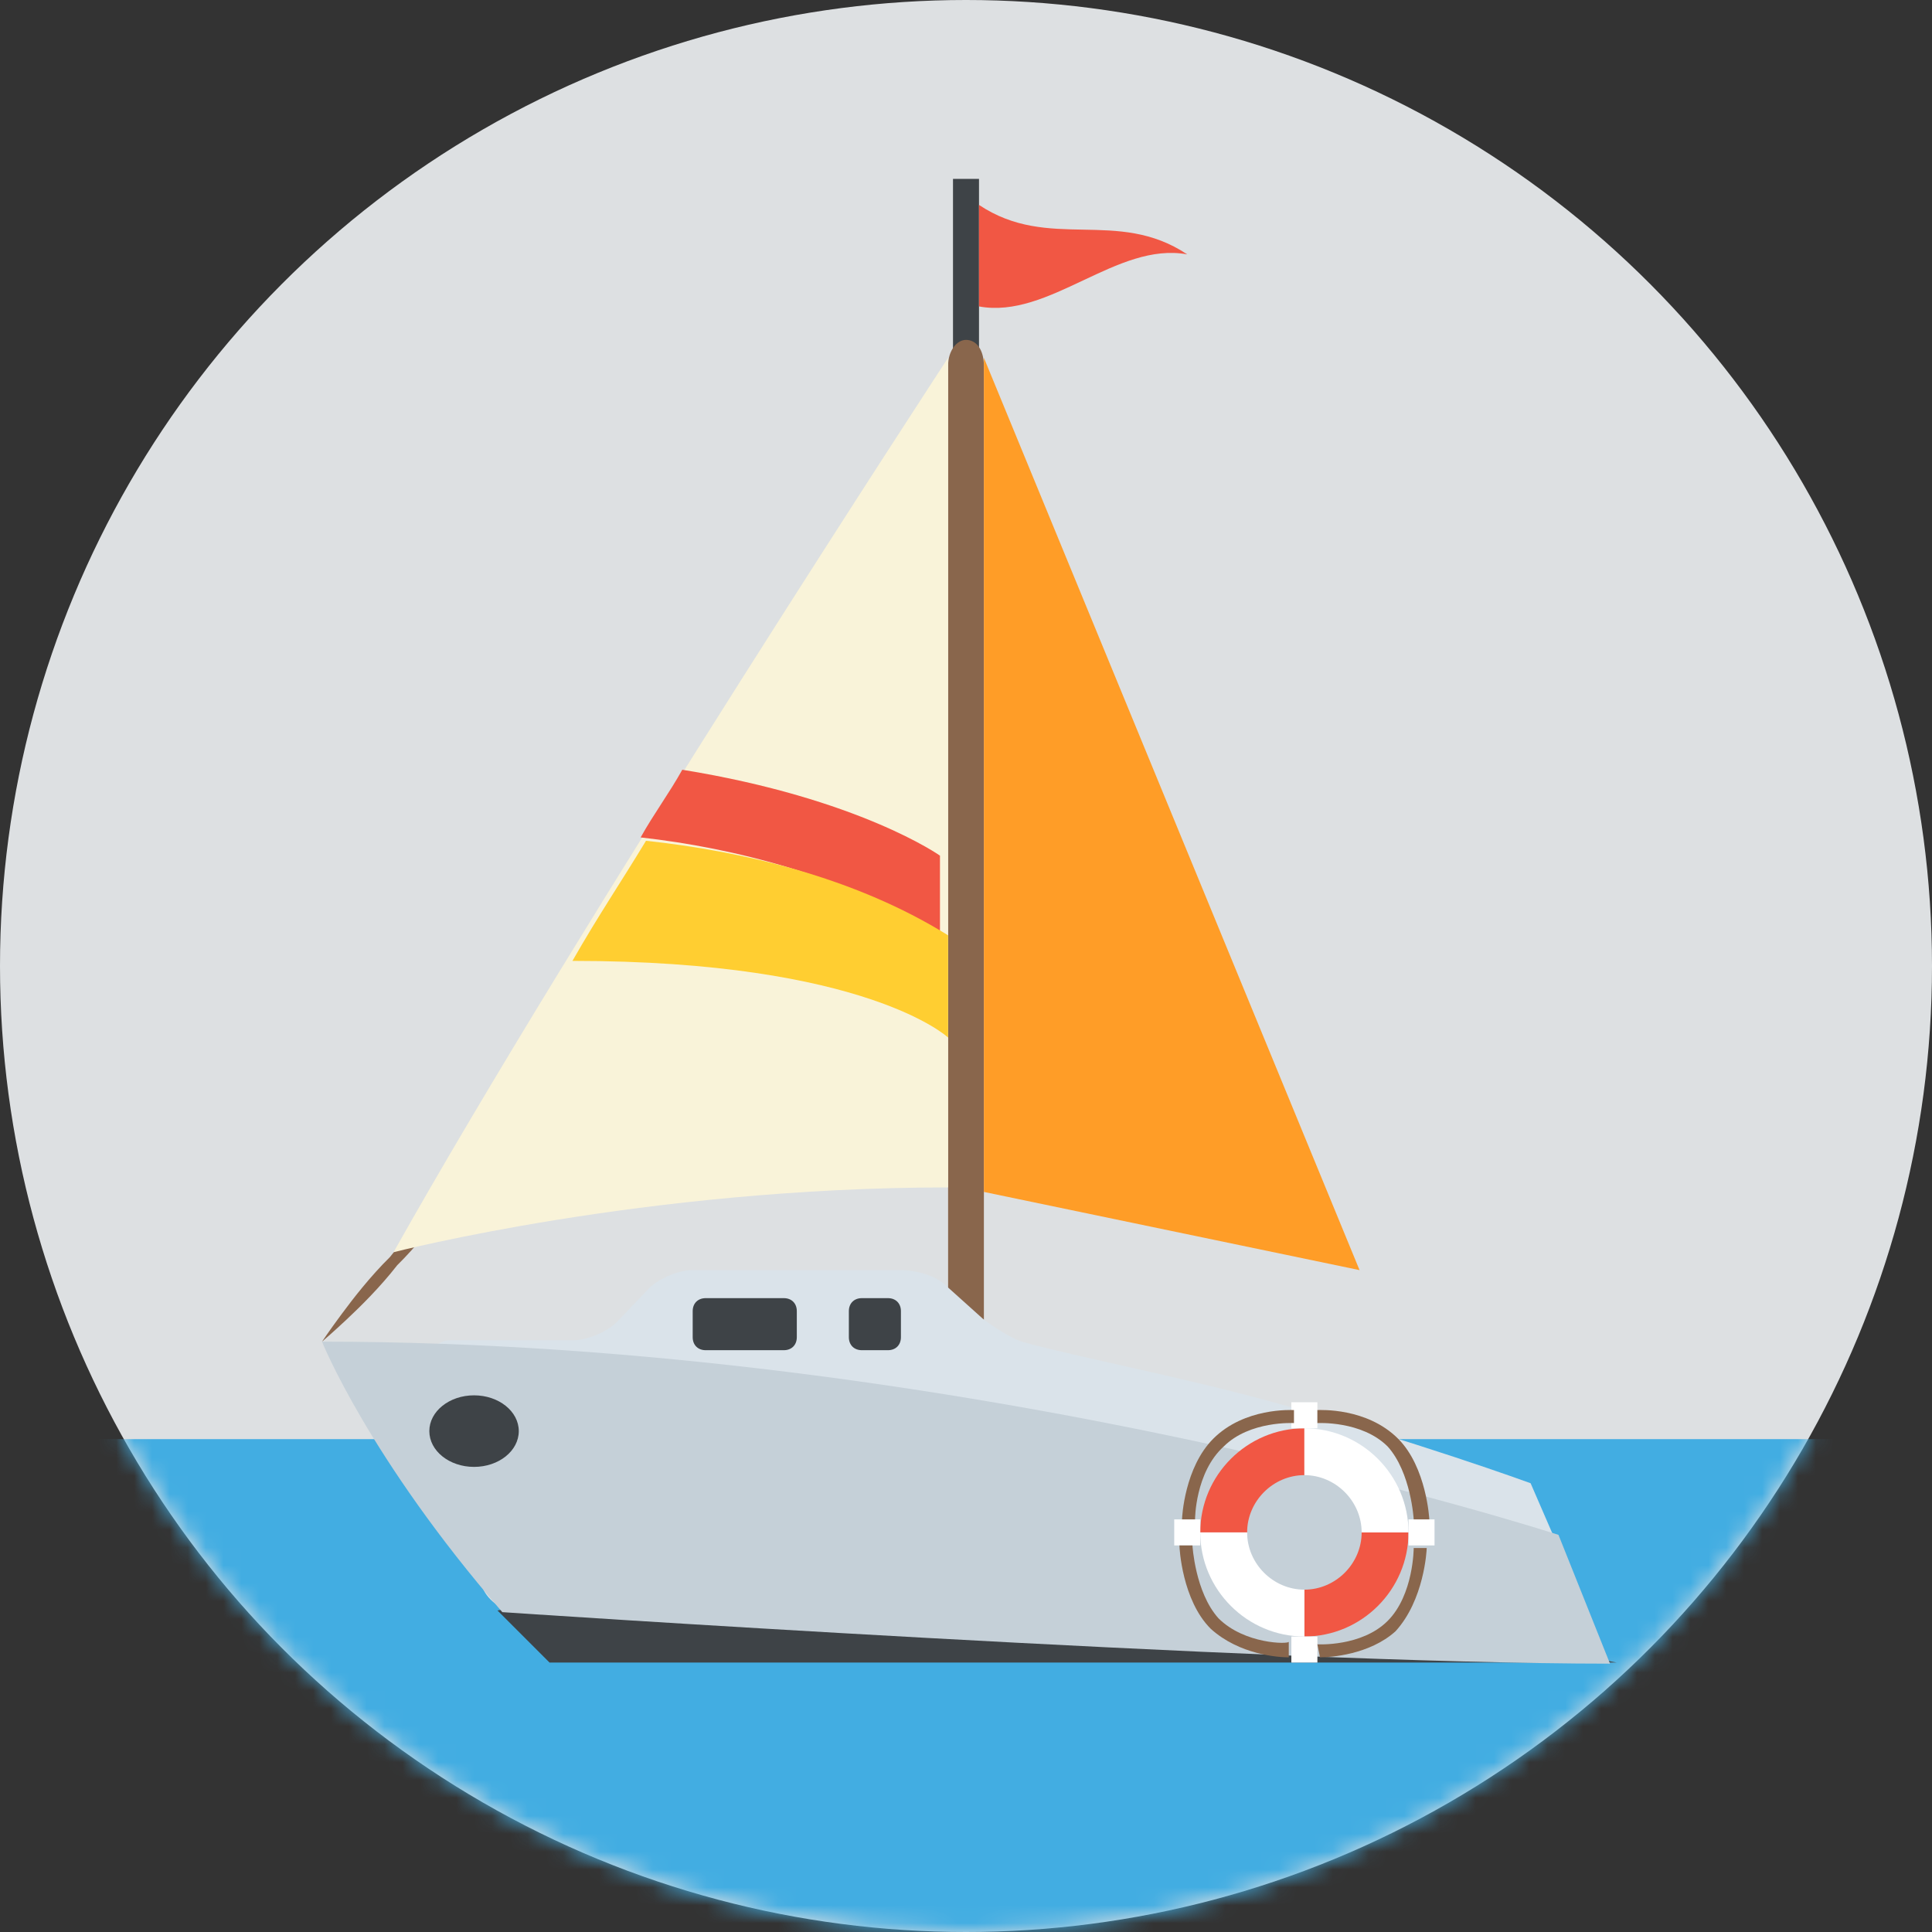<svg width="108" height="108" viewBox="0 0 108 108" fill="none" xmlns="http://www.w3.org/2000/svg">
<rect x="0" y="0" width="108" height="108" fill="#333333" stroke="none"/>
<circle cx="54" cy="54" r="54" fill="#DDE0E2"/>
<mask id="mask0" mask-type="alpha" maskUnits="userSpaceOnUse" x="0" y="0" width="108" height="108">
<circle cx="54" cy="54" r="54" fill="#DDE0E2"/>
</mask>
<g mask="url(#mask0)">
<path d="M-8.816 80.449H116.816V116.816H-8.816V80.449Z" fill="#42ADE2"/>
<path d="M53.273 10H54.727V24.55H53.273V10Z" fill="#3E4347"/>
<path d="M90.376 92.938H30.719L27.809 90.027C27.809 90.027 52.108 85.371 90.376 92.938Z" fill="#3E4347"/>
<path d="M55 75.55C55 76.42 54.6 77 54 77C53.5 77 53 76.42 53 75.55V20.45C53 19.58 53.5 19 54 19C54.6 19 55 19.58 55 20.45V75.55Z" fill="#89664C"/>
<path d="M85.562 82.913C85.562 82.913 78.948 80.5 71.184 78.389C66.295 77.032 60.112 75.825 57.38 75.071C56.661 74.921 55.511 74.167 54.936 73.714L52.923 71.905C52.348 71.302 51.197 71 50.335 71H38.688C37.969 71 36.819 71.452 36.244 72.056L34.519 73.865C33.943 74.468 32.793 74.921 32.074 74.921H25.172C24.453 74.921 23.878 75.524 24.022 76.429L26.898 88.492C27.042 89.246 27.904 90 28.623 90H85.562L87 86.23L85.562 82.913Z" fill="#DAE3EA"/>
<path d="M18 75C18 75 20.592 81.48 28.08 90.12C28.08 90.12 70.704 93 90 93L87.12 85.8C87.12 85.8 54 75 18 75Z" fill="#C5D0D8"/>
<path d="M50.362 74.749C50.362 75.186 50.071 75.477 49.635 75.477H48.18C47.743 75.477 47.452 75.186 47.452 74.749V73.294C47.452 72.858 47.743 72.567 48.18 72.567H49.635C50.071 72.567 50.362 72.858 50.362 73.294V74.749Z" fill="#3E4347"/>
<path d="M44.542 74.749C44.542 75.186 44.251 75.477 43.815 75.477H39.45C39.013 75.477 38.722 75.186 38.722 74.749V73.294C38.722 72.858 39.013 72.567 39.45 72.567H43.815C44.251 72.567 44.542 72.858 44.542 73.294V74.749Z" fill="#3E4347"/>
<path d="M24.644 67.22C23.831 67.983 22.746 69.051 21.797 70.271C20.712 71.339 19.763 72.559 19.085 73.475C18.407 74.39 18 75 18 75C18 75 18.542 74.542 19.356 73.78C20.169 73.017 21.254 71.949 22.203 70.729C23.288 69.661 24.237 68.441 24.915 67.525C25.593 66.61 26 66 26 66C26 66 25.458 66.458 24.644 67.22" fill="#89664C"/>
<path d="M53 20C53 20 32.333 51.594 22 70C22 70 36.024 66.377 53 66.377V20Z" fill="#F9F3D9"/>
<path d="M55 20V66.629L76 71L55 20Z" fill="#FF9D27"/>
<path d="M69.715 85.662H67.095C67.095 82.461 69.715 79.842 72.916 79.842V82.461C71.169 82.461 69.715 83.916 69.715 85.662Z" fill="#F15744"/>
<path d="M72.916 91.482V88.863C74.662 88.863 76.117 87.408 76.117 85.662H78.736C78.736 88.863 76.117 91.482 72.916 91.482Z" fill="#F15744"/>
<path d="M72.916 91.482C69.715 91.482 67.095 88.863 67.095 85.662H69.715C69.715 87.408 71.169 88.863 72.916 88.863V91.482Z" fill="white"/>
<path d="M78.736 85.662H76.117C76.117 83.916 74.662 82.461 72.916 82.461V79.842C76.117 79.842 78.736 82.461 78.736 85.662Z" fill="white"/>
<path d="M54.727 11.455V17.13C58.656 17.857 62.439 13.492 66.368 14.22C62.439 11.601 58.656 14.074 54.727 11.455" fill="#F15744"/>
<path d="M38.14 43.029C37.413 44.339 36.539 45.503 35.812 46.813C41.05 47.395 47.307 48.995 52.545 52.196V47.831C52.545 47.831 48.034 44.63 38.14 43.029Z" fill="#F15744"/>
<path d="M32 53.714C48.448 53.714 53 58 53 58V52.286C47.713 49 41.399 47.571 36.112 47C34.643 49.429 33.468 51.143 32 53.714Z" fill="#FFCE31"/>
<path d="M72.188 78.387H73.643V79.842H72.188V78.387Z" fill="white"/>
<path d="M72.188 91.482H73.643V92.938H72.188V91.482Z" fill="white"/>
<path d="M78.736 84.935H80.191V86.39H78.736V84.935Z" fill="white"/>
<path d="M65.64 84.935H67.095V86.39H65.64V84.935Z" fill="white"/>
<path d="M66.804 84.935H66.077C66.077 84.789 66.222 82.025 67.823 80.424C69.569 78.678 72.188 78.823 72.334 78.823V79.551C72.334 79.551 69.86 79.406 68.405 80.861C66.804 82.316 66.804 84.935 66.804 84.935" fill="#89664C"/>
<path d="M79.027 84.935C79.027 84.935 78.881 82.316 77.572 80.861C76.117 79.406 73.643 79.551 73.643 79.551V78.823C73.789 78.823 76.408 78.678 78.154 80.424C79.754 82.025 79.9 84.935 79.9 84.935H79.027" fill="#89664C"/>
<path d="M72.043 92.647C71.46 92.647 69.278 92.501 67.677 91.046C66.077 89.445 65.931 86.535 65.931 86.39H66.659C66.659 86.39 66.804 89.009 68.114 90.464C69.569 91.919 72.043 91.919 72.043 91.774V92.647C72.188 92.647 72.188 92.647 72.043 92.647" fill="#89664C"/>
<path d="M73.789 92.647C73.643 92.647 73.643 92.647 73.789 92.647L73.643 91.919C73.643 91.919 76.117 92.065 77.572 90.609C79.027 89.154 79.027 86.535 79.027 86.535H79.754C79.754 86.681 79.609 89.445 78.008 91.192C76.553 92.501 74.371 92.647 73.789 92.647" fill="#89664C"/>
<path d="M26.5 82C27.881 82 29 81.105 29 80C29 78.895 27.881 78 26.5 78C25.119 78 24 78.895 24 80C24 81.105 25.119 82 26.5 82Z" fill="#3E4347"/>
</g>
</svg>
